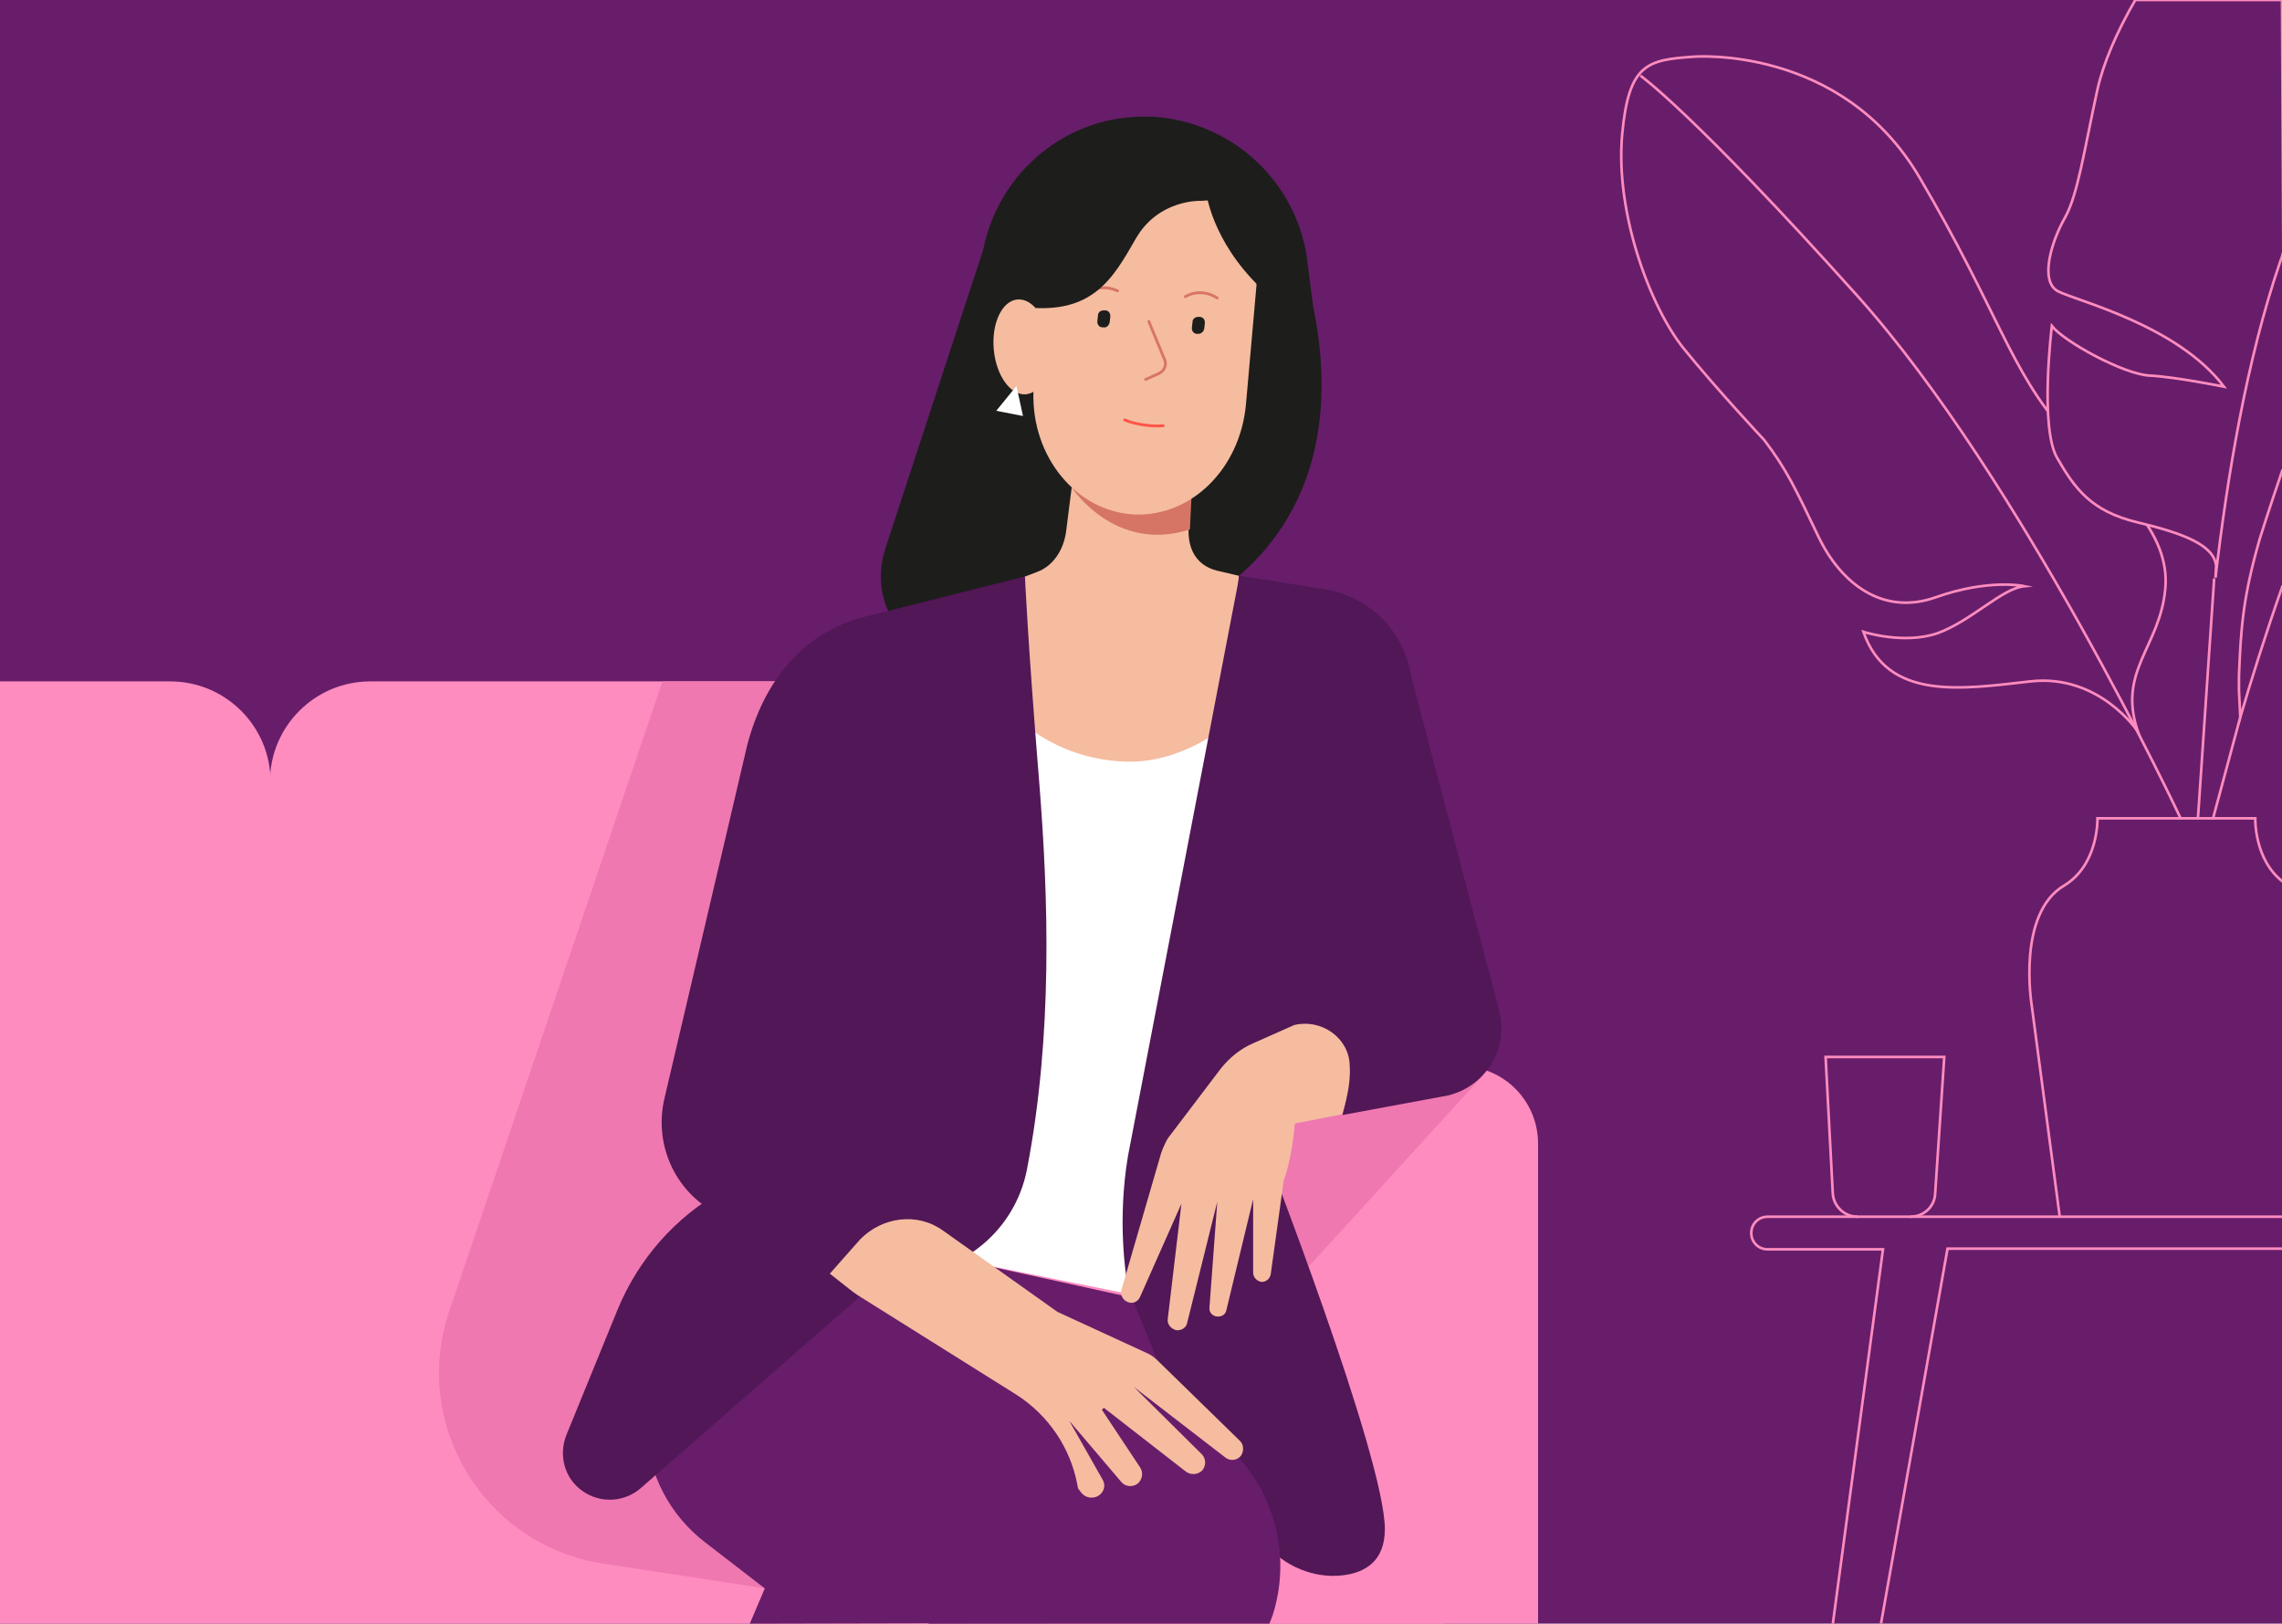 <?xml version="1.0" encoding="utf-8"?>
<!-- Generator: Adobe Illustrator 24.0.1, SVG Export Plug-In . SVG Version: 6.00 Build 0)  -->
<svg version="1.1" xmlns="http://www.w3.org/2000/svg" xmlns:xlink="http://www.w3.org/1999/xlink" x="0px" y="0px"
	 viewBox="0 0 350 249" style="enable-background:new 0 0 350 249;" xml:space="preserve">
<style type="text/css">
	.st0{fill:#671D6A;}
	.st1{fill:#FF8CBF;}
	.st2{fill:#EF78B1;}
	.st3{fill:none;}
	.st4{fill:#1D1D1B;}
	.st5{fill:#F5BCA0;}
	.st6{fill:#FFFFFF;}
	.st7{fill:#D67565;}
	.st8{fill:none;stroke:#D87565;stroke-width:0.429;stroke-linecap:round;stroke-linejoin:round;stroke-miterlimit:10;}
	.st9{fill:none;stroke:#FF5449;stroke-width:0.429;stroke-linecap:round;stroke-linejoin:round;stroke-miterlimit:10;}
	.st10{fill:#511756;}
	.st11{fill:none;stroke:#FF8CBF;stroke-width:0.4;stroke-miterlimit:10;}
	.st12{fill:#671D6A;stroke:#FF8CBF;stroke-width:0.4;stroke-miterlimit:10;}
</style>
<g id="Calque_2">
	<rect class="st0" width="350" height="249"/>
</g>
<g id="Calque_1">
	<path class="st1" d="M221.6,249H0v-44.8h208.2c7.4,0,13.4,6,13.4,13.4V249z"/>
	<path class="st1" d="M235.9,249v-73.6c0-6.6-5.3-11.9-11.9-11.9h-12.8h-50.7V249H235.9z"/>
	<polygon class="st2" points="198.2,197 227.4,165 190.1,170.3 	"/>
	<path class="st1" d="M178.1,207.8H41.4v-87.9c0-8.5,6.9-15.4,15.4-15.4h106c8.5,0,15.4,6.9,15.4,15.4V207.8z"/>
	<path class="st1" d="M41.4,207.8H0V104.5h26.1c8.5,0,15.4,6.9,15.4,15.4V207.8z"/>
	<path class="st2" d="M117.4,243.6l-24.9-3.8c-18.2-2.8-29.5-21.3-23.6-38.7l32.7-96.6h46.6L117.4,243.6z"/>
	<line class="st3" x1="-54.3" y1="230.1" x2="222" y2="230.1"/>
	<path class="st4" d="M200.4,39.2l1,7.8c7.5,36.4-19,52.5-43,51.4l-4.2,2c-10.6,5-22.1-5.1-18.4-16.3l15-45.8
		c2.4-12.1,13.1-20.8,25.4-20.4c0.2,0,0.5,0,0.7,0l0,0C188.8,18.7,198.5,27.5,200.4,39.2z"/>
	<path class="st5" d="M165,69.8l-1.5,11.8c-0.4,2.8-2,5.2-4.4,6.1l-12.8,4.9l7.6,35.9l33.3,2.3l2.8-42.5l-3.4-0.8
		c-3.1-0.8-4.4-3.3-4.3-6.3l0.4-9.8L165,69.8z"/>
	<path class="st6" d="M155.3,109.4c0,0,5.9,6.9,17.1,7.4c8.9,0.4,15.7-5.6,15.7-5.6L175.9,199l-27.8-5.6L155.3,109.4z"/>
	<path class="st7" d="M164.4,74.8c0,0,6.6,10.1,18.1,6.4l0.3-6.1L164.4,74.8z"/>
	<path class="st5" d="M159,41.9l-0.5,18.2c-0.3,10,6.6,18.3,15.4,18.8h0c8.8,0.4,16.3-7,17.2-16.9l1.6-18.1
		c0.9-10.8-6.3-20.2-15.9-20.7l0,0C167.3,22.8,159.3,31.2,159,41.9z"/>
	<path class="st8" d="M176.2,49.3l2.4,5.8c0.4,0.8,0,1.8-0.9,2.2l-2,0.9"/>
	<path class="st9" d="M172.5,64.4c0,0,2.4,1.1,5.9,0.9"/>
	<path class="st8" d="M166.5,45.1c0,0,2-1.8,4.9-0.5"/>
	<path class="st8" d="M181.8,45.5c0,0,2.2-1.5,4.9,0.2"/>
	<path class="st4" d="M184.2,30.8c0,0-6.5-0.3-10,5.8s-6.6,11.7-17.1,10.5l0.3-10.6c1-5.9,6.4-11,11.8-13.6l0,0
		c4.3-2.1,9.4-2.1,13.8-0.2l0,0c2.1,0.9,3.9,2.3,5.4,4.1l2.7,3.5L184.2,30.8z"/>
	<path class="st10" d="M199.9,158.1c0,0,9.6-0.2,6,12.9l16.2-3c5.7-1.4,9.2-7,7.9-12.7l-13.6-51.7c-1.1-7-6.7-12.4-13.7-13.3
		l-12.6-2l-17.1,89l-0.3,2c-2.3,17.9,3.1,35.9,14.8,49.7l6.6,7.8c2.9,3.4,7.4,5.3,11.8,4.8c3.4-0.4,6.5-2.1,6.5-7.1
		c0-11-18.7-59-18.7-59L199.9,158.1"/>
	<path class="st0" d="M148.1,193.4l25.5,5.6l7.4,18.3c12,4.8,18.1,18.1,14.2,30.4l-0.5,1.3l-52.3,0.1L148.1,193.4z"/>
	<path class="st5" d="M198.5,157.2l-6.3,2.8c-1.9,0.8-3.6,2.2-4.9,3.8l-8.2,10.8c-0.4,0.7-0.7,1.4-1,2.2l-6.1,21
		c-0.2,0.8,0.2,1.6,1,1.9l0,0c0.8,0.3,1.6-0.1,1.9-0.9l6.3-14.2l-2.1,17.7c-0.1,0.8,0.5,1.5,1.3,1.7l0,0c0.8,0.1,1.6-0.4,1.7-1.2
		l4.6-18.5l-1.2,16.2c-0.1,0.7,0.4,1.3,1.1,1.4l0,0c0.7,0.1,1.4-0.3,1.5-1l4.1-17v11.3c0,0.7,0.6,1.3,1.3,1.4l0,0
		c0.7,0,1.3-0.5,1.4-1.2l2-14.4c0,0,1.2-2.9,1.7-8.7l7.2-1.4c0,0,1.5-3.9,1.2-7.7C206.8,159.1,202.6,156.2,198.5,157.2z"/>
	<path class="st10" d="M159.4,120.1c-1.8-22.1-2.2-31.7-2.2-31.7l-25.4,6.4c-9,2.7-14.7,9.9-17.2,19.5l-12.7,54.2
		c-1.6,6.9,1.5,14,7.7,17.4l18.1,10.1l10.9-0.6h0c9.3-0.2,17.1-6.9,18.9-16C161.5,158.7,160.8,137.7,159.4,120.1z"/>
	<path class="st5" d="M144.6,188.7l17.6,12.5l13.9,6.4c0.6,0.3,1.1,0.7,1.6,1.2l12.5,12.2c0.6,0.6,0.6,1.6,0.1,2.3l0,0
		c-0.6,0.7-1.7,0.8-2.4,0.2l-14-10.8l10.5,10.4c0.6,0.7,0.6,1.8-0.1,2.5l0,0c-0.7,0.6-1.7,0.6-2.4,0.1l-12.6-9.8l-0.3,0.3l5.9,8.9
		c0.5,0.8,0.3,1.9-0.5,2.5l0,0c-0.8,0.5-1.8,0.4-2.4-0.3l-8-9.4l5.1,9c0.5,0.8,0.3,1.8-0.5,2.4l0,0c-0.8,0.6-2,0.5-2.7-0.3
		l-10.4-13.7l-31.2-16.6l7.6-8.6C135.3,186.6,140.7,185.9,144.6,188.7z"/>
	<path class="st0" d="M108.1,236.5l9.2,7.1l-2.3,5.4l44.4-0.1l2.3-5.2c7-9.8,4.3-23.3-5.8-29.8l-38.6-24.2l-11.6,12
		C96,211.8,97.1,228,108.1,236.5z"/>
	<path class="st10" d="M131.8,198.9l-33.5,29.3c-2.5,2.2-6.2,2.4-8.9,0.5h0c-2.8-1.9-3.8-5.5-2.5-8.7l7.8-19.1
		c3.2-7.8,8.9-14.3,16.3-18.4l0,0L131.8,198.9z"/>
	<path class="st4" d="M185,29.5c0,0,0.8,7.3,8.2,14.5c0,0,1.6-16.6-7.8-18.9L185,29.5z"/>
	
		<ellipse transform="matrix(0.996 -8.931151e-02 8.931151e-02 0.996 -4.124 14.207)" class="st5" cx="156.7" cy="53.2" rx="4.3" ry="7.3"/>
	<polygon class="st6" points="155.9,59.2 152.8,63 156.9,63.8 	"/>
	<polyline class="st11" points="288.5,249 298.7,191.5 350.1,191.5 	"/>
	<path class="st11" d="M350.1,186.6h-79c-1.4,0-2.5,1.1-2.5,2.5v0c0,1.4,1.1,2.5,2.5,2.5h17.7l-7.7,57.5"/>
	<g>
		<path class="st11" d="M270.6,67.5c0,0-7.4-7.9-12.4-14.1s-10.5-20.6-9.4-32.8c1-10.9,3.9-11.4,10.9-11.9c0,0,22.7-1.9,34.7,18.5
			s14,29.8,22.2,38.9s16.3,15.3,15.5,24.2c-0.8,8.9-7.4,12.6-4.2,21.9c0,0-5.9-8.9-16.5-7.7c-10.6,1.2-21.9,3-25.6-7.6
			c0,0,6.2,2,11.4,0.2c5.2-1.9,9.9-6.9,13.3-7.2c0,0-5.4-1.2-13.6,1.7s-14.6-2.2-18-9.3S274.1,72.1,270.6,67.5z"/>
		<path class="st11" d="M334.5,125.6c0,0-24.5-52.2-49.6-80.2s-33.3-33.8-33.3-33.8"/>
	</g>
	<path class="st11" d="M284.9,186.6c-2,0-3.7-1.6-3.8-3.6l-1.1-20.9h18.2l-1.4,21c-0.1,2-1.8,3.5-3.8,3.5"/>
	<path class="st4" d="M169.3,50.2l-0.2,0c-0.5,0-0.8-0.4-0.8-0.9l0.1-0.9c0-0.5,0.4-0.8,0.9-0.8l0.2,0c0.5,0,0.8,0.4,0.8,0.9
		l-0.1,0.9C170.1,49.9,169.7,50.3,169.3,50.2z"/>
	<path class="st4" d="M183.8,51.2l-0.2,0c-0.5,0-0.8-0.4-0.8-0.9l0.1-0.9c0-0.5,0.4-0.8,0.9-0.8l0.2,0c0.5,0,0.8,0.4,0.8,0.9
		l-0.1,0.9C184.6,50.9,184.2,51.2,183.8,51.2z"/>
	<g>
		<path class="st12" d="M339.4,125.6l4.2-15.6"/>
		<path class="st12" d="M350.1,72c-2.1,6.1-3.5,10.6-3.5,10.6c-2.6,9-2.9,13.7-3.2,21c0,0.8,0,1.5,0,2.3l0.2,4.1
			c1.7-5.8,3.9-12.8,6.5-20.2"/>
	</g>
	<g>
		<path class="st12" d="M337.1,125.6l2.5-36.9"/>
		<path class="st12" d="M327.5,0c-2.9,5-4.9,9.7-5.8,13.7c-2,9.1-3,16.2-5,19.7s-4,9.8-1,11.3s18.3,5.2,25.4,14.6
			c0,0-7.4-1.5-11.4-1.7s-13.1-5.2-15-7.6c0,0-1.9,15.5,0.8,20.2s5.2,8.2,12.3,9.9c7.1,1.7,11.8,3.5,12.1,6.7l-0.1,1.8
			c1.8-15.5,4.8-33.5,9.9-48.4c0.2-0.5,0.4-1.1,0.5-1.6L350,0L327.5,0z"/>
	</g>
	<g>
		<path class="st11" d="M350.1,135.2c-4.4-3.4-4.2-9.7-4.2-9.7h-12.1h-12.1c0,0,0.2,7.1-5.1,10.3c-7.3,4.3-5,18.3-5,18.3l4.3,32.4"
			/>
	</g>
</g>
</svg>
